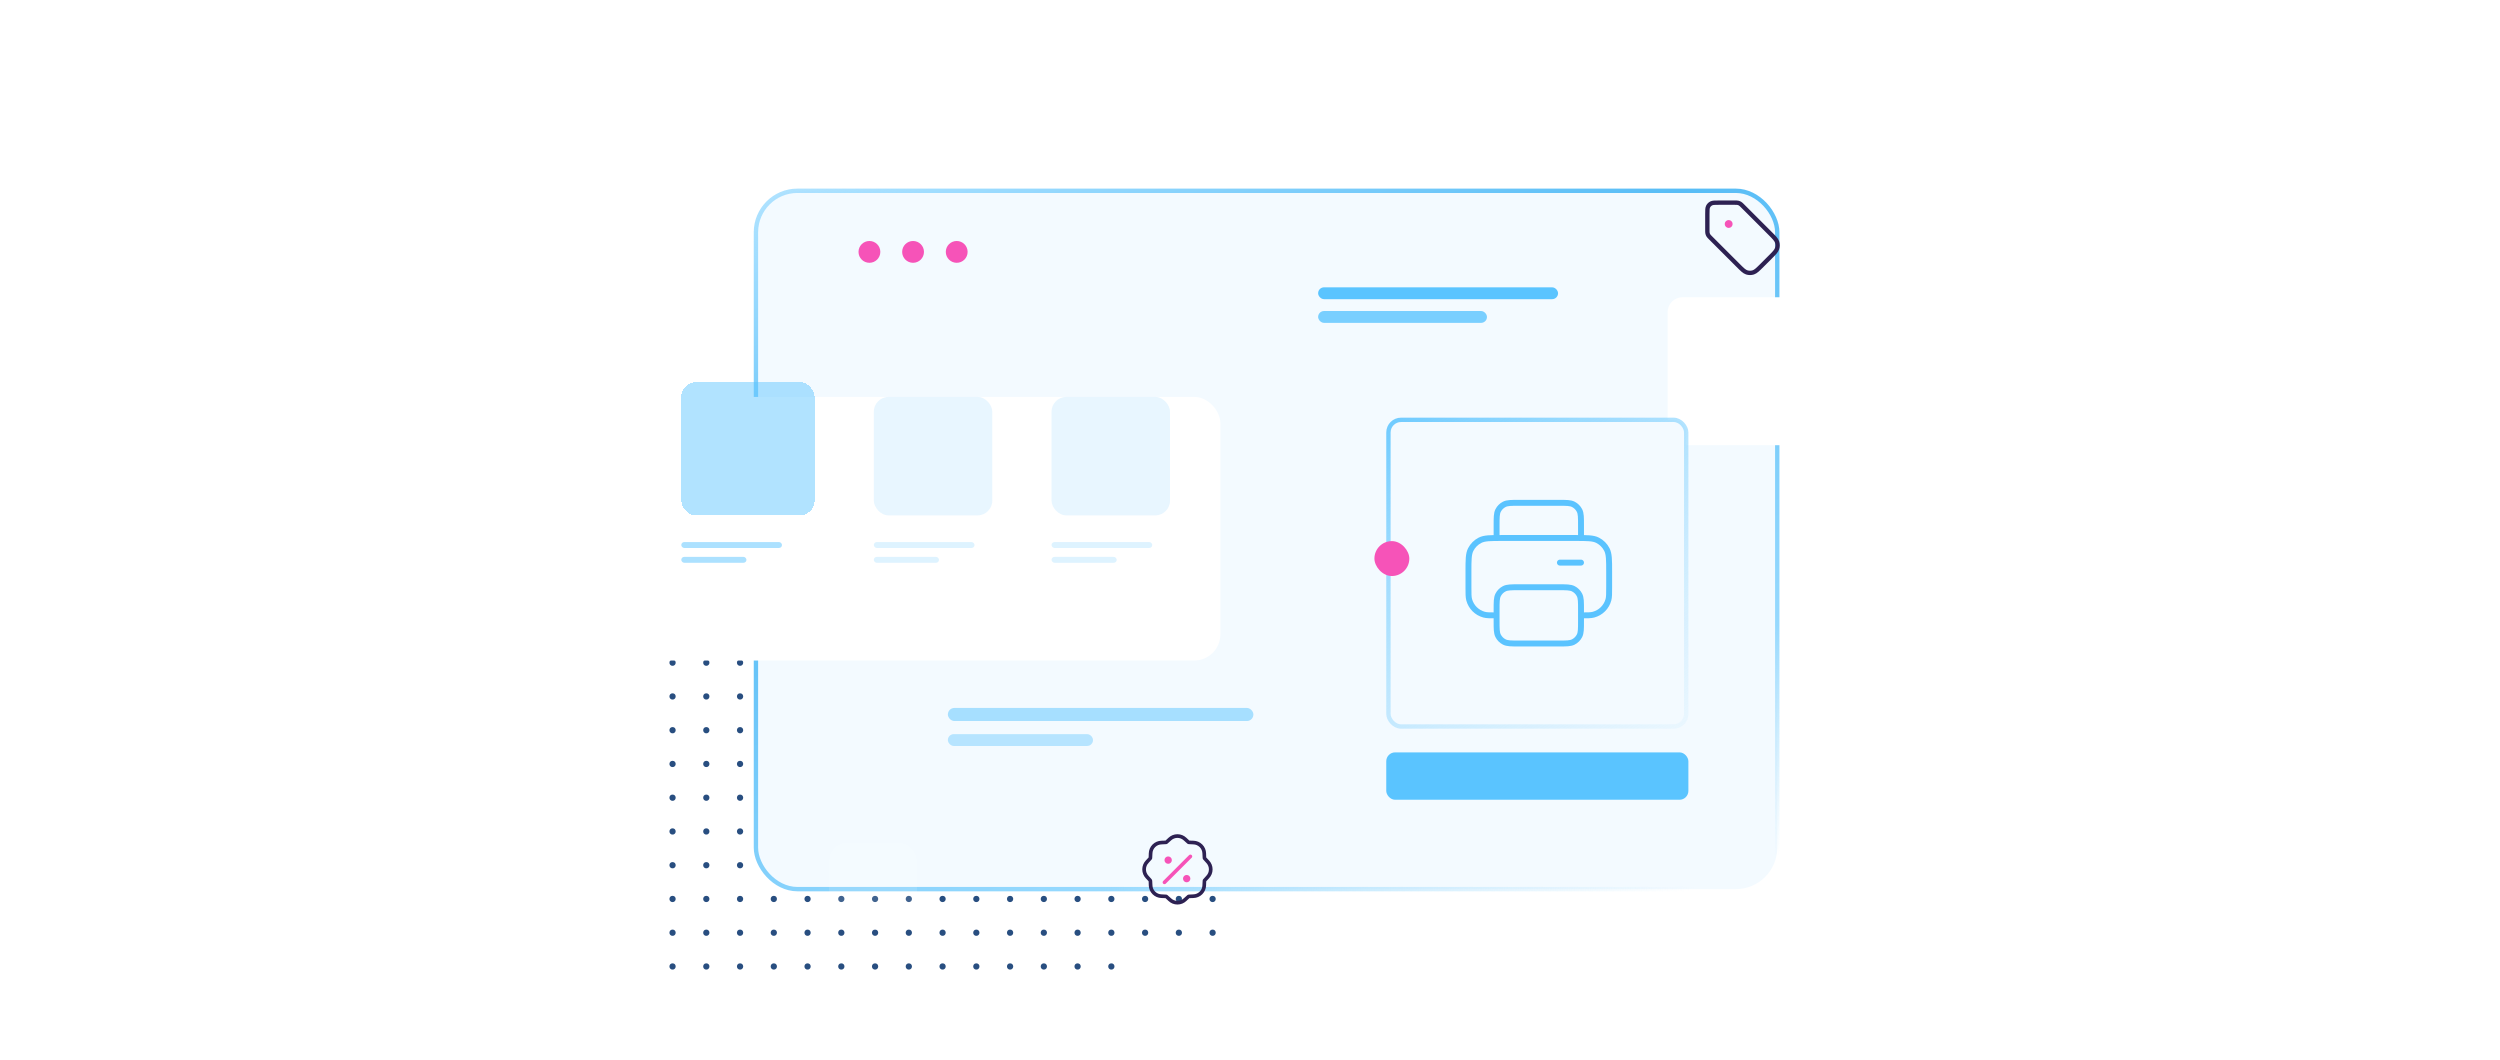 <svg width="844" height="358" viewBox="0 0 844 358" fill="none" xmlns="http://www.w3.org/2000/svg">
<g clip-path="url(#clip0_15047_44271)">
<circle cx="227.055" cy="326.276" r="1.055" transform="rotate(-90 227.055 326.276)" fill="#284E80"/>
<circle cx="227.055" cy="314.881" r="1.055" transform="rotate(-90 227.055 314.881)" fill="#284E80"/>
<circle cx="227.055" cy="303.486" r="1.055" transform="rotate(-90 227.055 303.486)" fill="#284E80"/>
<circle cx="227.055" cy="292.09" r="1.055" transform="rotate(-90 227.055 292.09)" fill="#284E80"/>
<circle cx="227.055" cy="280.695" r="1.055" transform="rotate(-90 227.055 280.695)" fill="#284E80"/>
<circle cx="227.055" cy="269.3" r="1.055" transform="rotate(-90 227.055 269.3)" fill="#284E80"/>
<circle cx="227.055" cy="257.905" r="1.055" transform="rotate(-90 227.055 257.905)" fill="#284E80"/>
<circle cx="227.055" cy="246.51" r="1.055" transform="rotate(-90 227.055 246.51)" fill="#284E80"/>
<circle cx="227.055" cy="235.115" r="1.055" transform="rotate(-90 227.055 235.115)" fill="#284E80"/>
<circle cx="227.055" cy="223.72" r="1.055" transform="rotate(-90 227.055 223.72)" fill="#284E80"/>
<circle cx="238.451" cy="326.276" r="1.055" transform="rotate(-90 238.451 326.276)" fill="#284E80"/>
<circle cx="238.451" cy="314.881" r="1.055" transform="rotate(-90 238.451 314.881)" fill="#284E80"/>
<circle cx="238.451" cy="303.486" r="1.055" transform="rotate(-90 238.451 303.486)" fill="#284E80"/>
<circle cx="238.451" cy="292.09" r="1.055" transform="rotate(-90 238.451 292.09)" fill="#284E80"/>
<circle cx="238.451" cy="280.695" r="1.055" transform="rotate(-90 238.451 280.695)" fill="#284E80"/>
<circle cx="238.451" cy="269.3" r="1.055" transform="rotate(-90 238.451 269.3)" fill="#284E80"/>
<circle cx="238.451" cy="257.905" r="1.055" transform="rotate(-90 238.451 257.905)" fill="#284E80"/>
<circle cx="238.451" cy="246.51" r="1.055" transform="rotate(-90 238.451 246.51)" fill="#284E80"/>
<circle cx="238.451" cy="235.115" r="1.055" transform="rotate(-90 238.451 235.115)" fill="#284E80"/>
<circle cx="238.451" cy="223.72" r="1.055" transform="rotate(-90 238.451 223.72)" fill="#284E80"/>
<circle cx="249.845" cy="326.276" r="1.055" transform="rotate(-90 249.845 326.276)" fill="#284E80"/>
<circle cx="249.845" cy="314.881" r="1.055" transform="rotate(-90 249.845 314.881)" fill="#284E80"/>
<circle cx="249.845" cy="303.486" r="1.055" transform="rotate(-90 249.845 303.486)" fill="#284E80"/>
<circle cx="249.845" cy="292.09" r="1.055" transform="rotate(-90 249.845 292.09)" fill="#284E80"/>
<circle cx="249.845" cy="280.695" r="1.055" transform="rotate(-90 249.845 280.695)" fill="#284E80"/>
<circle cx="249.845" cy="269.3" r="1.055" transform="rotate(-90 249.845 269.3)" fill="#284E80"/>
<circle cx="249.845" cy="257.905" r="1.055" transform="rotate(-90 249.845 257.905)" fill="#284E80"/>
<circle cx="249.845" cy="246.51" r="1.055" transform="rotate(-90 249.845 246.51)" fill="#284E80"/>
<circle cx="249.845" cy="235.115" r="1.055" transform="rotate(-90 249.845 235.115)" fill="#284E80"/>
<circle cx="249.845" cy="223.72" r="1.055" transform="rotate(-90 249.845 223.72)" fill="#284E80"/>
<circle cx="261.241" cy="326.276" r="1.055" transform="rotate(-90 261.241 326.276)" fill="#284E80"/>
<circle cx="261.241" cy="314.881" r="1.055" transform="rotate(-90 261.241 314.881)" fill="#284E80"/>
<circle cx="261.241" cy="303.486" r="1.055" transform="rotate(-90 261.241 303.486)" fill="#284E80"/>
<circle cx="261.241" cy="292.09" r="1.055" transform="rotate(-90 261.241 292.09)" fill="#284E80"/>
<circle cx="261.241" cy="280.695" r="1.055" transform="rotate(-90 261.241 280.695)" fill="#284E80"/>
<circle cx="261.241" cy="269.3" r="1.055" transform="rotate(-90 261.241 269.3)" fill="#284E80"/>
<circle cx="261.241" cy="257.905" r="1.055" transform="rotate(-90 261.241 257.905)" fill="#284E80"/>
<circle cx="261.241" cy="246.51" r="1.055" transform="rotate(-90 261.241 246.51)" fill="#284E80"/>
<circle cx="261.241" cy="235.115" r="1.055" transform="rotate(-90 261.241 235.115)" fill="#284E80"/>
<circle cx="261.241" cy="223.72" r="1.055" transform="rotate(-90 261.241 223.72)" fill="#284E80"/>
<circle cx="272.635" cy="326.276" r="1.055" transform="rotate(-90 272.635 326.276)" fill="#284E80"/>
<circle cx="272.635" cy="314.881" r="1.055" transform="rotate(-90 272.635 314.881)" fill="#284E80"/>
<circle cx="272.635" cy="303.486" r="1.055" transform="rotate(-90 272.635 303.486)" fill="#284E80"/>
<circle cx="272.635" cy="292.09" r="1.055" transform="rotate(-90 272.635 292.09)" fill="#284E80"/>
<circle cx="272.635" cy="280.695" r="1.055" transform="rotate(-90 272.635 280.695)" fill="#284E80"/>
<circle cx="272.635" cy="269.3" r="1.055" transform="rotate(-90 272.635 269.3)" fill="#284E80"/>
<circle cx="272.635" cy="257.905" r="1.055" transform="rotate(-90 272.635 257.905)" fill="#284E80"/>
<circle cx="272.635" cy="246.51" r="1.055" transform="rotate(-90 272.635 246.51)" fill="#284E80"/>
<circle cx="272.635" cy="235.115" r="1.055" transform="rotate(-90 272.635 235.115)" fill="#284E80"/>
<circle cx="272.635" cy="223.72" r="1.055" transform="rotate(-90 272.635 223.72)" fill="#284E80"/>
<circle cx="284.031" cy="326.276" r="1.055" transform="rotate(-90 284.031 326.276)" fill="#284E80"/>
<circle cx="284.031" cy="314.881" r="1.055" transform="rotate(-90 284.031 314.881)" fill="#284E80"/>
<circle cx="284.031" cy="303.486" r="1.055" transform="rotate(-90 284.031 303.486)" fill="#284E80"/>
<circle cx="284.031" cy="292.09" r="1.055" transform="rotate(-90 284.031 292.09)" fill="#284E80"/>
<circle cx="284.031" cy="280.695" r="1.055" transform="rotate(-90 284.031 280.695)" fill="#284E80"/>
<circle cx="284.031" cy="269.3" r="1.055" transform="rotate(-90 284.031 269.3)" fill="#284E80"/>
<circle cx="284.031" cy="257.905" r="1.055" transform="rotate(-90 284.031 257.905)" fill="#284E80"/>
<circle cx="284.031" cy="246.51" r="1.055" transform="rotate(-90 284.031 246.51)" fill="#284E80"/>
<circle cx="284.031" cy="235.115" r="1.055" transform="rotate(-90 284.031 235.115)" fill="#284E80"/>
<circle cx="284.031" cy="223.72" r="1.055" transform="rotate(-90 284.031 223.72)" fill="#284E80"/>
<circle cx="295.426" cy="326.276" r="1.055" transform="rotate(-90 295.426 326.276)" fill="#284E80"/>
<circle cx="295.426" cy="314.881" r="1.055" transform="rotate(-90 295.426 314.881)" fill="#284E80"/>
<circle cx="295.426" cy="303.486" r="1.055" transform="rotate(-90 295.426 303.486)" fill="#284E80"/>
<circle cx="295.426" cy="292.09" r="1.055" transform="rotate(-90 295.426 292.09)" fill="#284E80"/>
<circle cx="295.426" cy="280.695" r="1.055" transform="rotate(-90 295.426 280.695)" fill="#284E80"/>
<circle cx="295.426" cy="269.3" r="1.055" transform="rotate(-90 295.426 269.3)" fill="#284E80"/>
<circle cx="295.426" cy="257.905" r="1.055" transform="rotate(-90 295.426 257.905)" fill="#284E80"/>
<circle cx="295.426" cy="246.51" r="1.055" transform="rotate(-90 295.426 246.51)" fill="#284E80"/>
<circle cx="295.426" cy="235.115" r="1.055" transform="rotate(-90 295.426 235.115)" fill="#284E80"/>
<circle cx="295.426" cy="223.72" r="1.055" transform="rotate(-90 295.426 223.72)" fill="#284E80"/>
<circle cx="306.821" cy="326.276" r="1.055" transform="rotate(-90 306.821 326.276)" fill="#284E80"/>
<circle cx="306.821" cy="314.881" r="1.055" transform="rotate(-90 306.821 314.881)" fill="#284E80"/>
<circle cx="306.821" cy="303.486" r="1.055" transform="rotate(-90 306.821 303.486)" fill="#284E80"/>
<circle cx="306.821" cy="292.09" r="1.055" transform="rotate(-90 306.821 292.09)" fill="#284E80"/>
<circle cx="306.821" cy="280.695" r="1.055" transform="rotate(-90 306.821 280.695)" fill="#284E80"/>
<circle cx="306.821" cy="269.3" r="1.055" transform="rotate(-90 306.821 269.3)" fill="#284E80"/>
<circle cx="306.821" cy="257.905" r="1.055" transform="rotate(-90 306.821 257.905)" fill="#284E80"/>
<circle cx="306.821" cy="246.51" r="1.055" transform="rotate(-90 306.821 246.51)" fill="#284E80"/>
<circle cx="306.821" cy="235.115" r="1.055" transform="rotate(-90 306.821 235.115)" fill="#284E80"/>
<circle cx="306.821" cy="223.72" r="1.055" transform="rotate(-90 306.821 223.72)" fill="#284E80"/>
<circle cx="318.216" cy="326.276" r="1.055" transform="rotate(-90 318.216 326.276)" fill="#284E80"/>
<circle cx="318.216" cy="314.881" r="1.055" transform="rotate(-90 318.216 314.881)" fill="#284E80"/>
<circle cx="318.216" cy="303.486" r="1.055" transform="rotate(-90 318.216 303.486)" fill="#284E80"/>
<circle cx="318.216" cy="292.09" r="1.055" transform="rotate(-90 318.216 292.09)" fill="#284E80"/>
<circle cx="318.216" cy="280.695" r="1.055" transform="rotate(-90 318.216 280.695)" fill="#284E80"/>
<circle cx="318.216" cy="269.3" r="1.055" transform="rotate(-90 318.216 269.3)" fill="#284E80"/>
<circle cx="318.216" cy="257.905" r="1.055" transform="rotate(-90 318.216 257.905)" fill="#284E80"/>
<circle cx="318.216" cy="246.51" r="1.055" transform="rotate(-90 318.216 246.51)" fill="#284E80"/>
<circle cx="318.216" cy="235.115" r="1.055" transform="rotate(-90 318.216 235.115)" fill="#284E80"/>
<circle cx="318.216" cy="223.72" r="1.055" transform="rotate(-90 318.216 223.72)" fill="#284E80"/>
<circle cx="329.611" cy="326.276" r="1.055" transform="rotate(-90 329.611 326.276)" fill="#284E80"/>
<circle cx="329.611" cy="314.881" r="1.055" transform="rotate(-90 329.611 314.881)" fill="#284E80"/>
<circle cx="329.611" cy="303.486" r="1.055" transform="rotate(-90 329.611 303.486)" fill="#284E80"/>
<circle cx="329.611" cy="292.09" r="1.055" transform="rotate(-90 329.611 292.09)" fill="#284E80"/>
<circle cx="329.611" cy="280.695" r="1.055" transform="rotate(-90 329.611 280.695)" fill="#284E80"/>
<circle cx="329.611" cy="269.3" r="1.055" transform="rotate(-90 329.611 269.3)" fill="#284E80"/>
<circle cx="329.611" cy="257.905" r="1.055" transform="rotate(-90 329.611 257.905)" fill="#284E80"/>
<circle cx="329.611" cy="246.51" r="1.055" transform="rotate(-90 329.611 246.51)" fill="#284E80"/>
<circle cx="329.611" cy="235.115" r="1.055" transform="rotate(-90 329.611 235.115)" fill="#284E80"/>
<circle cx="329.611" cy="223.72" r="1.055" transform="rotate(-90 329.611 223.72)" fill="#284E80"/>
<circle cx="341.006" cy="326.276" r="1.055" transform="rotate(-90 341.006 326.276)" fill="#284E80"/>
<circle cx="341.006" cy="314.881" r="1.055" transform="rotate(-90 341.006 314.881)" fill="#284E80"/>
<circle cx="341.006" cy="303.486" r="1.055" transform="rotate(-90 341.006 303.486)" fill="#284E80"/>
<circle cx="341.006" cy="292.09" r="1.055" transform="rotate(-90 341.006 292.09)" fill="#284E80"/>
<circle cx="341.006" cy="280.695" r="1.055" transform="rotate(-90 341.006 280.695)" fill="#284E80"/>
<circle cx="341.006" cy="269.3" r="1.055" transform="rotate(-90 341.006 269.3)" fill="#284E80"/>
<circle cx="341.006" cy="257.905" r="1.055" transform="rotate(-90 341.006 257.905)" fill="#284E80"/>
<circle cx="341.006" cy="246.51" r="1.055" transform="rotate(-90 341.006 246.51)" fill="#284E80"/>
<circle cx="341.006" cy="235.115" r="1.055" transform="rotate(-90 341.006 235.115)" fill="#284E80"/>
<circle cx="341.006" cy="223.72" r="1.055" transform="rotate(-90 341.006 223.72)" fill="#284E80"/>
<circle cx="352.402" cy="326.276" r="1.055" transform="rotate(-90 352.402 326.276)" fill="#284E80"/>
<circle cx="352.402" cy="314.881" r="1.055" transform="rotate(-90 352.402 314.881)" fill="#284E80"/>
<circle cx="352.402" cy="303.486" r="1.055" transform="rotate(-90 352.402 303.486)" fill="#284E80"/>
<circle cx="352.402" cy="292.09" r="1.055" transform="rotate(-90 352.402 292.09)" fill="#284E80"/>
<circle cx="352.402" cy="280.695" r="1.055" transform="rotate(-90 352.402 280.695)" fill="#284E80"/>
<circle cx="352.402" cy="269.3" r="1.055" transform="rotate(-90 352.402 269.3)" fill="#284E80"/>
<circle cx="352.402" cy="257.905" r="1.055" transform="rotate(-90 352.402 257.905)" fill="#284E80"/>
<circle cx="352.402" cy="246.51" r="1.055" transform="rotate(-90 352.402 246.51)" fill="#284E80"/>
<circle cx="352.402" cy="235.115" r="1.055" transform="rotate(-90 352.402 235.115)" fill="#284E80"/>
<circle cx="352.402" cy="223.72" r="1.055" transform="rotate(-90 352.402 223.72)" fill="#284E80"/>
<circle cx="363.796" cy="326.276" r="1.055" transform="rotate(-90 363.796 326.276)" fill="#284E80"/>
<circle cx="363.796" cy="314.881" r="1.055" transform="rotate(-90 363.796 314.881)" fill="#284E80"/>
<circle cx="363.796" cy="303.486" r="1.055" transform="rotate(-90 363.796 303.486)" fill="#284E80"/>
<circle cx="363.796" cy="292.09" r="1.055" transform="rotate(-90 363.796 292.09)" fill="#284E80"/>
<circle cx="363.796" cy="280.695" r="1.055" transform="rotate(-90 363.796 280.695)" fill="#284E80"/>
<circle cx="363.796" cy="269.3" r="1.055" transform="rotate(-90 363.796 269.3)" fill="#284E80"/>
<circle cx="363.796" cy="257.905" r="1.055" transform="rotate(-90 363.796 257.905)" fill="#284E80"/>
<circle cx="363.796" cy="246.51" r="1.055" transform="rotate(-90 363.796 246.51)" fill="#284E80"/>
<circle cx="363.796" cy="235.115" r="1.055" transform="rotate(-90 363.796 235.115)" fill="#284E80"/>
<circle cx="363.796" cy="223.72" r="1.055" transform="rotate(-90 363.796 223.72)" fill="#284E80"/>
<circle cx="375.192" cy="326.276" r="1.055" transform="rotate(-90 375.192 326.276)" fill="#284E80"/>
<circle cx="375.192" cy="314.881" r="1.055" transform="rotate(-90 375.192 314.881)" fill="#284E80"/>
<circle cx="375.192" cy="303.486" r="1.055" transform="rotate(-90 375.192 303.486)" fill="#284E80"/>
<circle cx="375.192" cy="292.09" r="1.055" transform="rotate(-90 375.192 292.09)" fill="#284E80"/>
<circle cx="375.192" cy="280.695" r="1.055" transform="rotate(-90 375.192 280.695)" fill="#284E80"/>
<circle cx="375.192" cy="269.3" r="1.055" transform="rotate(-90 375.192 269.3)" fill="#284E80"/>
<circle cx="375.192" cy="257.905" r="1.055" transform="rotate(-90 375.192 257.905)" fill="#284E80"/>
<circle cx="375.192" cy="246.51" r="1.055" transform="rotate(-90 375.192 246.51)" fill="#284E80"/>
<circle cx="375.192" cy="235.115" r="1.055" transform="rotate(-90 375.192 235.115)" fill="#284E80"/>
<circle cx="375.192" cy="223.72" r="1.055" transform="rotate(-90 375.192 223.72)" fill="#284E80"/>
<circle cx="386.586" cy="326.276" r="1.055" transform="rotate(-90 386.586 326.276)" fill="#284E80"/>
<circle cx="386.586" cy="314.881" r="1.055" transform="rotate(-90 386.586 314.881)" fill="#284E80"/>
<circle cx="386.586" cy="303.486" r="1.055" transform="rotate(-90 386.586 303.486)" fill="#284E80"/>
<circle cx="386.586" cy="292.09" r="1.055" transform="rotate(-90 386.586 292.09)" fill="#284E80"/>
<circle cx="386.586" cy="280.695" r="1.055" transform="rotate(-90 386.586 280.695)" fill="#284E80"/>
<circle cx="386.586" cy="269.3" r="1.055" transform="rotate(-90 386.586 269.3)" fill="#284E80"/>
<circle cx="386.586" cy="257.905" r="1.055" transform="rotate(-90 386.586 257.905)" fill="#284E80"/>
<circle cx="386.586" cy="246.51" r="1.055" transform="rotate(-90 386.586 246.51)" fill="#284E80"/>
<circle cx="386.586" cy="235.115" r="1.055" transform="rotate(-90 386.586 235.115)" fill="#284E80"/>
<circle cx="386.586" cy="223.72" r="1.055" transform="rotate(-90 386.586 223.72)" fill="#284E80"/>
<circle cx="397.982" cy="326.276" r="1.055" transform="rotate(-90 397.982 326.276)" fill="#284E80"/>
<circle cx="397.982" cy="314.881" r="1.055" transform="rotate(-90 397.982 314.881)" fill="#284E80"/>
<circle cx="397.982" cy="303.486" r="1.055" transform="rotate(-90 397.982 303.486)" fill="#284E80"/>
<circle cx="397.982" cy="292.09" r="1.055" transform="rotate(-90 397.982 292.09)" fill="#284E80"/>
<circle cx="397.982" cy="280.695" r="1.055" transform="rotate(-90 397.982 280.695)" fill="#284E80"/>
<circle cx="397.982" cy="269.3" r="1.055" transform="rotate(-90 397.982 269.3)" fill="#284E80"/>
<circle cx="397.982" cy="257.905" r="1.055" transform="rotate(-90 397.982 257.905)" fill="#284E80"/>
<circle cx="397.982" cy="246.51" r="1.055" transform="rotate(-90 397.982 246.51)" fill="#284E80"/>
<circle cx="397.982" cy="235.115" r="1.055" transform="rotate(-90 397.982 235.115)" fill="#284E80"/>
<circle cx="397.982" cy="223.72" r="1.055" transform="rotate(-90 397.982 223.72)" fill="#284E80"/>
<circle cx="409.377" cy="326.276" r="1.055" transform="rotate(-90 409.377 326.276)" fill="#284E80"/>
<circle cx="409.377" cy="314.881" r="1.055" transform="rotate(-90 409.377 314.881)" fill="#284E80"/>
<circle cx="409.377" cy="303.486" r="1.055" transform="rotate(-90 409.377 303.486)" fill="#284E80"/>
<circle cx="409.377" cy="292.09" r="1.055" transform="rotate(-90 409.377 292.09)" fill="#284E80"/>
<circle cx="409.377" cy="280.695" r="1.055" transform="rotate(-90 409.377 280.695)" fill="#284E80"/>
<circle cx="409.377" cy="269.3" r="1.055" transform="rotate(-90 409.377 269.3)" fill="#284E80"/>
<circle cx="409.377" cy="257.905" r="1.055" transform="rotate(-90 409.377 257.905)" fill="#284E80"/>
<circle cx="409.377" cy="246.51" r="1.055" transform="rotate(-90 409.377 246.51)" fill="#284E80"/>
<circle cx="409.377" cy="235.115" r="1.055" transform="rotate(-90 409.377 235.115)" fill="#284E80"/>
<circle cx="409.377" cy="223.72" r="1.055" transform="rotate(-90 409.377 223.72)" fill="#284E80"/>
</g>
<rect x="255.205" y="64.411" width="344.795" height="235.758" rx="13.998" fill="#F3FAFF" stroke="url(#paint0_linear_15047_44271)" stroke-width="1.473" stroke-linecap="round" stroke-linejoin="round"/>
<rect x="468" y="254" width="102" height="16" rx="3" fill="#5AC4FF"/>
<path fill-rule="evenodd" clip-rule="evenodd" d="M293.516 88.723C295.55 88.723 297.199 87.074 297.199 85.039C297.199 83.005 295.55 81.356 293.516 81.356C291.481 81.356 289.832 83.005 289.832 85.039C289.832 87.074 291.481 88.723 293.516 88.723ZM308.25 88.723C310.285 88.723 311.934 87.074 311.934 85.039C311.934 83.005 310.285 81.356 308.25 81.356C306.216 81.356 304.566 83.005 304.566 85.039C304.566 87.074 306.216 88.723 308.25 88.723ZM326.669 85.039C326.669 87.074 325.02 88.723 322.985 88.723C320.951 88.723 319.302 87.074 319.302 85.039C319.302 83.005 320.951 81.356 322.985 81.356C325.02 81.356 326.669 83.005 326.669 85.039Z" fill="#F653B8"/>
<g filter="url(#filter0_ddddddd_15047_44271)">
<rect x="563" y="55" width="49.939" height="49.939" rx="4.994" fill="white"/>
</g>
<path d="M577.525 80.344C577.11 79.928 576.903 79.721 576.754 79.479C576.623 79.264 576.526 79.03 576.467 78.785C576.4 78.508 576.4 78.215 576.4 77.628L576.4 72.257C576.4 70.912 576.4 70.24 576.662 69.726C576.892 69.275 577.259 68.907 577.711 68.677C578.225 68.415 578.897 68.415 580.241 68.415L585.612 68.415C586.2 68.415 586.493 68.415 586.77 68.482C587.014 68.541 587.249 68.638 587.463 68.769C587.706 68.918 587.913 69.125 588.329 69.541L597.533 78.746C598.96 80.172 599.673 80.885 599.94 81.707C600.175 82.43 600.175 83.209 599.94 83.932C599.673 84.755 598.96 85.468 597.533 86.894L594.879 89.549C593.453 90.975 592.74 91.688 591.917 91.955C591.194 92.19 590.415 92.19 589.692 91.955C588.87 91.688 588.156 90.975 586.73 89.549L577.525 80.344Z" stroke="#2D2152" stroke-width="1.47" stroke-linecap="round" stroke-linejoin="round"/>
<path d="M583.6 75.618H583.612M584.2 75.618C584.2 75.95 583.932 76.218 583.6 76.218C583.269 76.218 583 75.95 583 75.618C583 75.287 583.269 75.018 583.6 75.018C583.932 75.018 584.2 75.287 584.2 75.618Z" stroke="#F653B8" stroke-width="1.47" stroke-linecap="round" stroke-linejoin="round"/>
<g filter="url(#filter1_ddddd_15047_44271)">
<rect x="213" y="115" width="199" height="89" rx="8.841" fill="white"/>
</g>
<g filter="url(#filter2_d_15047_44271)">
<rect x="230" y="129" width="45" height="45" rx="5" fill="#5AC4FF" fill-opacity="0.47" shape-rendering="crispEdges"/>
</g>
<rect opacity="0.5" x="230" y="183" width="34" height="2" rx="1" fill="#5AC4FF"/>
<rect opacity="0.5" x="230" y="188" width="22" height="2" rx="1" fill="#5AC4FF"/>
<rect opacity="0.4" x="295" y="134" width="40" height="40" rx="5" fill="#C5E9FF"/>
<rect x="295" y="183" width="34" height="2" rx="1" fill="#DEF3FF"/>
<rect x="295" y="188" width="22" height="2" rx="1" fill="#DEF3FF"/>
<rect opacity="0.4" x="355" y="134" width="40" height="40" rx="5" fill="#C5E9FF"/>
<rect opacity="0.4" x="355" y="183" width="34" height="2" rx="1" fill="#5AC4FF" fill-opacity="0.5"/>
<rect opacity="0.4" x="355" y="188" width="22" height="2" rx="1" fill="#5AC4FF" fill-opacity="0.5"/>
<rect x="468.737" y="141.737" width="100.527" height="103.527" rx="4.263" fill="#F3FAFF" stroke="url(#paint1_linear_15047_44271)" stroke-width="1.473" stroke-linecap="round" stroke-linejoin="round"/>
<path d="M533.75 181.625V177.35C533.75 174.69 533.75 173.36 533.232 172.344C532.777 171.45 532.05 170.723 531.156 170.268C530.14 169.75 528.81 169.75 526.15 169.75H512.85C510.19 169.75 508.86 169.75 507.844 170.268C506.95 170.723 506.223 171.45 505.768 172.344C505.25 173.36 505.25 174.69 505.25 177.35V181.625M505.25 207.75C503.041 207.75 501.937 207.75 501.031 207.507C498.572 206.848 496.652 204.928 495.993 202.469C495.75 201.563 495.75 200.459 495.75 198.25V193.025C495.75 189.035 495.75 187.039 496.527 185.515C497.21 184.175 498.3 183.085 499.64 182.402C501.164 181.625 503.16 181.625 507.15 181.625H531.85C535.84 181.625 537.836 181.625 539.36 182.402C540.7 183.085 541.79 184.175 542.473 185.515C543.25 187.039 543.25 189.035 543.25 193.025V198.25C543.25 200.459 543.25 201.563 543.007 202.469C542.348 204.928 540.428 206.848 537.969 207.507C537.063 207.75 535.959 207.75 533.75 207.75M526.625 189.938H533.75M512.85 217.25H526.15C528.81 217.25 530.14 217.25 531.156 216.732C532.05 216.277 532.777 215.55 533.232 214.656C533.75 213.64 533.75 212.31 533.75 209.65V205.85C533.75 203.19 533.75 201.86 533.232 200.844C532.777 199.95 532.05 199.223 531.156 198.768C530.14 198.25 528.81 198.25 526.15 198.25H512.85C510.19 198.25 508.86 198.25 507.844 198.768C506.95 199.223 506.223 199.95 505.768 200.844C505.25 201.86 505.25 203.19 505.25 205.85V209.65C505.25 212.31 505.25 213.64 505.768 214.656C506.223 215.55 506.95 216.277 507.844 216.732C508.86 217.25 510.19 217.25 512.85 217.25Z" stroke="#5AC3FF" stroke-width="2" stroke-linecap="round" stroke-linejoin="round"/>
<g filter="url(#filter3_dddddd_15047_44271)">
<rect x="464" y="137" width="11.788" height="11.788" rx="5.894" fill="#F653B8"/>
</g>
<g filter="url(#filter4_dddddd_15047_44271)">
<rect x="280" y="231" width="29.47" height="29.47" rx="6" fill="white" fill-opacity="0.12" shape-rendering="crispEdges"/>
</g>
<rect opacity="0.5" x="320" y="239" width="103.144" height="4.42" rx="2.21" fill="#5AC4FF"/>
<rect opacity="0.4" x="320" y="247.841" width="49" height="4" rx="2" fill="#5AC4FF"/>
<rect x="445" y="97" width="81" height="4" rx="2" fill="#5AC4FF"/>
<rect opacity="0.8" x="445" y="105" width="57" height="4" rx="2" fill="#5AC4FF"/>
<g filter="url(#filter5_dddddd_15047_44271)">
<rect x="380" y="276" width="35" height="35" rx="5" fill="white"/>
</g>
<path d="M405.455 285.545C404.75 284.84 403.834 284.475 402.911 284.448C401.997 284.422 401.54 284.409 401.434 284.382C401.206 284.325 401.367 284.392 401.166 284.271C401.071 284.215 400.739 283.901 400.074 283.273C399.403 282.639 398.497 282.25 397.5 282.25C396.503 282.25 395.597 282.639 394.926 283.273L394.926 283.273C394.261 283.901 393.929 284.215 393.834 284.271C393.633 284.392 393.794 284.325 393.566 284.382C393.46 284.409 393.003 284.422 392.089 284.448C391.165 284.475 390.25 284.84 389.545 285.545C388.84 286.25 388.474 287.166 388.448 288.089C388.422 289.003 388.409 289.46 388.382 289.566C388.325 289.794 388.392 289.633 388.271 289.834C388.215 289.929 387.901 290.261 387.273 290.926C386.639 291.597 386.25 292.503 386.25 293.5C386.25 294.497 386.639 295.403 387.273 296.074C387.901 296.739 388.215 297.071 388.271 297.166C388.392 297.367 388.325 297.206 388.382 297.434C388.409 297.54 388.422 297.997 388.448 298.911L388.448 298.911C388.474 299.834 388.84 300.75 389.545 301.455C390.25 302.16 391.165 302.525 392.089 302.552C393.003 302.578 393.46 302.591 393.566 302.618C393.794 302.675 393.633 302.608 393.834 302.729C393.929 302.785 394.261 303.099 394.926 303.727C395.597 304.361 396.503 304.75 397.5 304.75C398.497 304.75 399.403 304.361 400.074 303.727L400.075 303.726C400.739 303.099 401.071 302.785 401.166 302.729C401.367 302.608 401.206 302.675 401.434 302.618C401.54 302.591 401.997 302.578 402.911 302.552C403.834 302.525 404.75 302.16 405.455 301.455C406.16 300.75 406.525 299.835 406.552 298.911C406.578 297.997 406.591 297.54 406.618 297.434C406.675 297.206 406.608 297.367 406.729 297.166C406.785 297.071 407.099 296.739 407.726 296.075L407.727 296.074C408.361 295.403 408.75 294.497 408.75 293.5C408.75 292.503 408.361 291.597 407.727 290.926L407.727 290.925C407.099 290.261 406.785 289.929 406.729 289.834C406.608 289.633 406.675 289.794 406.618 289.566C406.591 289.46 406.578 289.003 406.552 288.089C406.525 287.165 406.16 286.25 405.455 285.545Z" stroke="#2D2152" stroke-width="1.24" stroke-linecap="round" stroke-linejoin="round"/>
<path d="M401.875 289.125L393.125 297.875M394.375 290.375H394.388M400.625 296.625H400.638M395 290.375C395 290.72 394.72 291 394.375 291C394.03 291 393.75 290.72 393.75 290.375C393.75 290.03 394.03 289.75 394.375 289.75C394.72 289.75 395 290.03 395 290.375ZM401.25 296.625C401.25 296.97 400.97 297.25 400.625 297.25C400.28 297.25 400 296.97 400 296.625C400 296.28 400.28 296 400.625 296C400.97 296 401.25 296.28 401.25 296.625Z" stroke="#F653B8" stroke-width="1.24" stroke-linecap="round" stroke-linejoin="round"/>
<defs>
<filter id="filter0_ddddddd_15047_44271" x="539.591" y="46.222" width="96.758" height="105.536" filterUnits="userSpaceOnUse" color-interpolation-filters="sRGB">
<feFlood flood-opacity="0" result="BackgroundImageFix"/>
<feColorMatrix in="SourceAlpha" type="matrix" values="0 0 0 0 0 0 0 0 0 0 0 0 0 0 0 0 0 0 127 0" result="hardAlpha"/>
<feMorphology radius="8.778" operator="dilate" in="SourceAlpha" result="effect1_dropShadow_15047_44271"/>
<feOffset/>
<feComposite in2="hardAlpha" operator="out"/>
<feColorMatrix type="matrix" values="0 0 0 0 0.353 0 0 0 0 0.769 0 0 0 0 1 0 0 0 0.17 0"/>
<feBlend mode="normal" in2="BackgroundImageFix" result="effect1_dropShadow_15047_44271"/>
<feColorMatrix in="SourceAlpha" type="matrix" values="0 0 0 0 0 0 0 0 0 0 0 0 0 0 0 0 0 0 127 0" result="hardAlpha"/>
<feMorphology radius="1.463" operator="dilate" in="SourceAlpha" result="effect2_dropShadow_15047_44271"/>
<feOffset/>
<feComposite in2="hardAlpha" operator="out"/>
<feColorMatrix type="matrix" values="0 0 0 0 0 0 0 0 0 0 0 0 0 0 0 0 0 0 0.05 0"/>
<feBlend mode="normal" in2="effect1_dropShadow_15047_44271" result="effect2_dropShadow_15047_44271"/>
<feColorMatrix in="SourceAlpha" type="matrix" values="0 0 0 0 0 0 0 0 0 0 0 0 0 0 0 0 0 0 127 0" result="hardAlpha"/>
<feOffset dy="1.463"/>
<feGaussianBlur stdDeviation="1.463"/>
<feComposite in2="hardAlpha" operator="out"/>
<feColorMatrix type="matrix" values="0 0 0 0 0 0 0 0 0 0 0 0 0 0 0 0 0 0 0.05 0"/>
<feBlend mode="normal" in2="effect2_dropShadow_15047_44271" result="effect3_dropShadow_15047_44271"/>
<feColorMatrix in="SourceAlpha" type="matrix" values="0 0 0 0 0 0 0 0 0 0 0 0 0 0 0 0 0 0 127 0" result="hardAlpha"/>
<feOffset dy="2.926"/>
<feGaussianBlur stdDeviation="1.463"/>
<feComposite in2="hardAlpha" operator="out"/>
<feColorMatrix type="matrix" values="0 0 0 0 0 0 0 0 0 0 0 0 0 0 0 0 0 0 0.05 0"/>
<feBlend mode="normal" in2="effect3_dropShadow_15047_44271" result="effect4_dropShadow_15047_44271"/>
<feColorMatrix in="SourceAlpha" type="matrix" values="0 0 0 0 0 0 0 0 0 0 0 0 0 0 0 0 0 0 127 0" result="hardAlpha"/>
<feOffset dy="5.852"/>
<feGaussianBlur stdDeviation="2.926"/>
<feComposite in2="hardAlpha" operator="out"/>
<feColorMatrix type="matrix" values="0 0 0 0 0 0 0 0 0 0 0 0 0 0 0 0 0 0 0.05 0"/>
<feBlend mode="normal" in2="effect4_dropShadow_15047_44271" result="effect5_dropShadow_15047_44271"/>
<feColorMatrix in="SourceAlpha" type="matrix" values="0 0 0 0 0 0 0 0 0 0 0 0 0 0 0 0 0 0 127 0" result="hardAlpha"/>
<feOffset dy="11.704"/>
<feGaussianBlur stdDeviation="5.852"/>
<feComposite in2="hardAlpha" operator="out"/>
<feColorMatrix type="matrix" values="0 0 0 0 0 0 0 0 0 0 0 0 0 0 0 0 0 0 0.05 0"/>
<feBlend mode="normal" in2="effect5_dropShadow_15047_44271" result="effect6_dropShadow_15047_44271"/>
<feColorMatrix in="SourceAlpha" type="matrix" values="0 0 0 0 0 0 0 0 0 0 0 0 0 0 0 0 0 0 127 0" result="hardAlpha"/>
<feOffset dy="23.409"/>
<feGaussianBlur stdDeviation="11.704"/>
<feComposite in2="hardAlpha" operator="out"/>
<feColorMatrix type="matrix" values="0 0 0 0 0 0 0 0 0 0 0 0 0 0 0 0 0 0 0.05 0"/>
<feBlend mode="normal" in2="effect6_dropShadow_15047_44271" result="effect7_dropShadow_15047_44271"/>
<feBlend mode="normal" in="SourceGraphic" in2="effect7_dropShadow_15047_44271" result="shape"/>
</filter>
<filter id="filter1_ddddd_15047_44271" x="199.186" y="107" width="226.628" height="124.628" filterUnits="userSpaceOnUse" color-interpolation-filters="sRGB">
<feFlood flood-opacity="0" result="BackgroundImageFix"/>
<feColorMatrix in="SourceAlpha" type="matrix" values="0 0 0 0 0 0 0 0 0 0 0 0 0 0 0 0 0 0 127 0" result="hardAlpha"/>
<feMorphology radius="8" operator="dilate" in="SourceAlpha" result="effect1_dropShadow_15047_44271"/>
<feOffset/>
<feComposite in2="hardAlpha" operator="out"/>
<feColorMatrix type="matrix" values="0 0 0 0 0.353 0 0 0 0 0.769 0 0 0 0 1 0 0 0 0.17 0"/>
<feBlend mode="normal" in2="BackgroundImageFix" result="effect1_dropShadow_15047_44271"/>
<feColorMatrix in="SourceAlpha" type="matrix" values="0 0 0 0 0 0 0 0 0 0 0 0 0 0 0 0 0 0 127 0" result="hardAlpha"/>
<feMorphology radius="2" operator="dilate" in="SourceAlpha" result="effect2_dropShadow_15047_44271"/>
<feOffset/>
<feComposite in2="hardAlpha" operator="out"/>
<feColorMatrix type="matrix" values="0 0 0 0 0 0 0 0 0 0.64 0 0 0 0 1 0 0 0 0.05 0"/>
<feBlend mode="normal" in2="effect1_dropShadow_15047_44271" result="effect2_dropShadow_15047_44271"/>
<feColorMatrix in="SourceAlpha" type="matrix" values="0 0 0 0 0 0 0 0 0 0 0 0 0 0 0 0 0 0 127 0" result="hardAlpha"/>
<feOffset dy="1.727"/>
<feGaussianBlur stdDeviation="1.727"/>
<feComposite in2="hardAlpha" operator="out"/>
<feColorMatrix type="matrix" values="0 0 0 0 0 0 0 0 0 0 0 0 0 0 0 0 0 0 0.05 0"/>
<feBlend mode="normal" in2="effect2_dropShadow_15047_44271" result="effect3_dropShadow_15047_44271"/>
<feColorMatrix in="SourceAlpha" type="matrix" values="0 0 0 0 0 0 0 0 0 0 0 0 0 0 0 0 0 0 127 0" result="hardAlpha"/>
<feOffset dy="3.453"/>
<feGaussianBlur stdDeviation="1.727"/>
<feComposite in2="hardAlpha" operator="out"/>
<feColorMatrix type="matrix" values="0 0 0 0 0 0 0 0 0 0 0 0 0 0 0 0 0 0 0.05 0"/>
<feBlend mode="normal" in2="effect3_dropShadow_15047_44271" result="effect4_dropShadow_15047_44271"/>
<feColorMatrix in="SourceAlpha" type="matrix" values="0 0 0 0 0 0 0 0 0 0 0 0 0 0 0 0 0 0 127 0" result="hardAlpha"/>
<feOffset dy="13.814"/>
<feGaussianBlur stdDeviation="6.907"/>
<feComposite in2="hardAlpha" operator="out"/>
<feColorMatrix type="matrix" values="0 0 0 0 0 0 0 0 0 0 0 0 0 0 0 0 0 0 0.05 0"/>
<feBlend mode="normal" in2="effect4_dropShadow_15047_44271" result="effect5_dropShadow_15047_44271"/>
<feBlend mode="normal" in="SourceGraphic" in2="effect5_dropShadow_15047_44271" result="shape"/>
</filter>
<filter id="filter2_d_15047_44271" x="227" y="126" width="51" height="51" filterUnits="userSpaceOnUse" color-interpolation-filters="sRGB">
<feFlood flood-opacity="0" result="BackgroundImageFix"/>
<feColorMatrix in="SourceAlpha" type="matrix" values="0 0 0 0 0 0 0 0 0 0 0 0 0 0 0 0 0 0 127 0" result="hardAlpha"/>
<feMorphology radius="3" operator="dilate" in="SourceAlpha" result="effect1_dropShadow_15047_44271"/>
<feOffset/>
<feComposite in2="hardAlpha" operator="out"/>
<feColorMatrix type="matrix" values="0 0 0 0 0.353 0 0 0 0 0.769 0 0 0 0 1 0 0 0 0.1 0"/>
<feBlend mode="normal" in2="BackgroundImageFix" result="effect1_dropShadow_15047_44271"/>
<feBlend mode="normal" in="SourceGraphic" in2="effect1_dropShadow_15047_44271" result="shape"/>
</filter>
<filter id="filter3_dddddd_15047_44271" x="440.424" y="134.053" width="58.94" height="61.886" filterUnits="userSpaceOnUse" color-interpolation-filters="sRGB">
<feFlood flood-opacity="0" result="BackgroundImageFix"/>
<feColorMatrix in="SourceAlpha" type="matrix" values="0 0 0 0 0 0 0 0 0 0 0 0 0 0 0 0 0 0 127 0" result="hardAlpha"/>
<feMorphology radius="2.947" operator="dilate" in="SourceAlpha" result="effect1_dropShadow_15047_44271"/>
<feOffset/>
<feComposite in2="hardAlpha" operator="out"/>
<feColorMatrix type="matrix" values="0 0 0 0 0.953 0 0 0 0 0.98 0 0 0 0 1 0 0 0 1 0"/>
<feBlend mode="normal" in2="BackgroundImageFix" result="effect1_dropShadow_15047_44271"/>
<feColorMatrix in="SourceAlpha" type="matrix" values="0 0 0 0 0 0 0 0 0 0 0 0 0 0 0 0 0 0 127 0" result="hardAlpha"/>
<feOffset dy="1.473"/>
<feGaussianBlur stdDeviation="1.473"/>
<feComposite in2="hardAlpha" operator="out"/>
<feColorMatrix type="matrix" values="0 0 0 0 0 0 0 0 0 0 0 0 0 0 0 0 0 0 0.05 0"/>
<feBlend mode="normal" in2="effect1_dropShadow_15047_44271" result="effect2_dropShadow_15047_44271"/>
<feColorMatrix in="SourceAlpha" type="matrix" values="0 0 0 0 0 0 0 0 0 0 0 0 0 0 0 0 0 0 127 0" result="hardAlpha"/>
<feOffset dy="2.947"/>
<feGaussianBlur stdDeviation="1.473"/>
<feComposite in2="hardAlpha" operator="out"/>
<feColorMatrix type="matrix" values="0 0 0 0 0 0 0 0 0 0 0 0 0 0 0 0 0 0 0.05 0"/>
<feBlend mode="normal" in2="effect2_dropShadow_15047_44271" result="effect3_dropShadow_15047_44271"/>
<feColorMatrix in="SourceAlpha" type="matrix" values="0 0 0 0 0 0 0 0 0 0 0 0 0 0 0 0 0 0 127 0" result="hardAlpha"/>
<feOffset dy="5.894"/>
<feGaussianBlur stdDeviation="2.947"/>
<feComposite in2="hardAlpha" operator="out"/>
<feColorMatrix type="matrix" values="0 0 0 0 0 0 0 0 0 0 0 0 0 0 0 0 0 0 0.05 0"/>
<feBlend mode="normal" in2="effect3_dropShadow_15047_44271" result="effect4_dropShadow_15047_44271"/>
<feColorMatrix in="SourceAlpha" type="matrix" values="0 0 0 0 0 0 0 0 0 0 0 0 0 0 0 0 0 0 127 0" result="hardAlpha"/>
<feOffset dy="11.788"/>
<feGaussianBlur stdDeviation="5.894"/>
<feComposite in2="hardAlpha" operator="out"/>
<feColorMatrix type="matrix" values="0 0 0 0 0 0 0 0 0 0 0 0 0 0 0 0 0 0 0.05 0"/>
<feBlend mode="normal" in2="effect4_dropShadow_15047_44271" result="effect5_dropShadow_15047_44271"/>
<feColorMatrix in="SourceAlpha" type="matrix" values="0 0 0 0 0 0 0 0 0 0 0 0 0 0 0 0 0 0 127 0" result="hardAlpha"/>
<feOffset dy="23.576"/>
<feGaussianBlur stdDeviation="11.788"/>
<feComposite in2="hardAlpha" operator="out"/>
<feColorMatrix type="matrix" values="0 0 0 0 0 0 0 0 0 0 0 0 0 0 0 0 0 0 0.05 0"/>
<feBlend mode="normal" in2="effect5_dropShadow_15047_44271" result="effect6_dropShadow_15047_44271"/>
<feBlend mode="normal" in="SourceGraphic" in2="effect6_dropShadow_15047_44271" result="shape"/>
</filter>
<filter id="filter4_dddddd_15047_44271" x="252.372" y="229.273" width="84.725" height="86.452" filterUnits="userSpaceOnUse" color-interpolation-filters="sRGB">
<feFlood flood-opacity="0" result="BackgroundImageFix"/>
<feColorMatrix in="SourceAlpha" type="matrix" values="0 0 0 0 0 0 0 0 0 0 0 0 0 0 0 0 0 0 127 0" result="hardAlpha"/>
<feMorphology radius="1.727" operator="dilate" in="SourceAlpha" result="effect1_dropShadow_15047_44271"/>
<feOffset/>
<feComposite in2="hardAlpha" operator="out"/>
<feColorMatrix type="matrix" values="0 0 0 0 0.697 0 0 0 0 0.891 0 0 0 0 1 0 0 0 1 0"/>
<feBlend mode="normal" in2="BackgroundImageFix" result="effect1_dropShadow_15047_44271"/>
<feColorMatrix in="SourceAlpha" type="matrix" values="0 0 0 0 0 0 0 0 0 0 0 0 0 0 0 0 0 0 127 0" result="hardAlpha"/>
<feOffset dy="1.727"/>
<feGaussianBlur stdDeviation="1.727"/>
<feComposite in2="hardAlpha" operator="out"/>
<feColorMatrix type="matrix" values="0 0 0 0 0 0 0 0 0 0 0 0 0 0 0 0 0 0 0.05 0"/>
<feBlend mode="normal" in2="effect1_dropShadow_15047_44271" result="effect2_dropShadow_15047_44271"/>
<feColorMatrix in="SourceAlpha" type="matrix" values="0 0 0 0 0 0 0 0 0 0 0 0 0 0 0 0 0 0 127 0" result="hardAlpha"/>
<feOffset dy="3.453"/>
<feGaussianBlur stdDeviation="1.727"/>
<feComposite in2="hardAlpha" operator="out"/>
<feColorMatrix type="matrix" values="0 0 0 0 0 0 0 0 0 0 0 0 0 0 0 0 0 0 0.05 0"/>
<feBlend mode="normal" in2="effect2_dropShadow_15047_44271" result="effect3_dropShadow_15047_44271"/>
<feColorMatrix in="SourceAlpha" type="matrix" values="0 0 0 0 0 0 0 0 0 0 0 0 0 0 0 0 0 0 127 0" result="hardAlpha"/>
<feOffset dy="6.907"/>
<feGaussianBlur stdDeviation="3.453"/>
<feComposite in2="hardAlpha" operator="out"/>
<feColorMatrix type="matrix" values="0 0 0 0 0 0 0 0 0 0 0 0 0 0 0 0 0 0 0.05 0"/>
<feBlend mode="normal" in2="effect3_dropShadow_15047_44271" result="effect4_dropShadow_15047_44271"/>
<feColorMatrix in="SourceAlpha" type="matrix" values="0 0 0 0 0 0 0 0 0 0 0 0 0 0 0 0 0 0 127 0" result="hardAlpha"/>
<feOffset dy="13.814"/>
<feGaussianBlur stdDeviation="6.907"/>
<feComposite in2="hardAlpha" operator="out"/>
<feColorMatrix type="matrix" values="0 0 0 0 0 0 0 0 0 0 0 0 0 0 0 0 0 0 0.05 0"/>
<feBlend mode="normal" in2="effect4_dropShadow_15047_44271" result="effect5_dropShadow_15047_44271"/>
<feColorMatrix in="SourceAlpha" type="matrix" values="0 0 0 0 0 0 0 0 0 0 0 0 0 0 0 0 0 0 127 0" result="hardAlpha"/>
<feOffset dy="27.628"/>
<feGaussianBlur stdDeviation="13.814"/>
<feComposite in2="hardAlpha" operator="out"/>
<feColorMatrix type="matrix" values="0 0 0 0 0 0 0 0 0 0 0 0 0 0 0 0 0 0 0.05 0"/>
<feBlend mode="normal" in2="effect5_dropShadow_15047_44271" result="effect6_dropShadow_15047_44271"/>
<feBlend mode="normal" in="SourceGraphic" in2="effect6_dropShadow_15047_44271" result="shape"/>
</filter>
<filter id="filter5_dddddd_15047_44271" x="356.562" y="274.535" width="81.875" height="83.34" filterUnits="userSpaceOnUse" color-interpolation-filters="sRGB">
<feFlood flood-opacity="0" result="BackgroundImageFix"/>
<feColorMatrix in="SourceAlpha" type="matrix" values="0 0 0 0 0 0 0 0 0 0 0 0 0 0 0 0 0 0 127 0" result="hardAlpha"/>
<feMorphology radius="1.465" operator="dilate" in="SourceAlpha" result="effect1_dropShadow_15047_44271"/>
<feOffset/>
<feComposite in2="hardAlpha" operator="out"/>
<feColorMatrix type="matrix" values="0 0 0 0 0.353 0 0 0 0 0.769 0 0 0 0 1 0 0 0 0.38 0"/>
<feBlend mode="normal" in2="BackgroundImageFix" result="effect1_dropShadow_15047_44271"/>
<feColorMatrix in="SourceAlpha" type="matrix" values="0 0 0 0 0 0 0 0 0 0 0 0 0 0 0 0 0 0 127 0" result="hardAlpha"/>
<feOffset dy="1.465"/>
<feGaussianBlur stdDeviation="1.465"/>
<feComposite in2="hardAlpha" operator="out"/>
<feColorMatrix type="matrix" values="0 0 0 0 0 0 0 0 0 0 0 0 0 0 0 0 0 0 0.05 0"/>
<feBlend mode="normal" in2="effect1_dropShadow_15047_44271" result="effect2_dropShadow_15047_44271"/>
<feColorMatrix in="SourceAlpha" type="matrix" values="0 0 0 0 0 0 0 0 0 0 0 0 0 0 0 0 0 0 127 0" result="hardAlpha"/>
<feOffset dy="2.93"/>
<feGaussianBlur stdDeviation="1.465"/>
<feComposite in2="hardAlpha" operator="out"/>
<feColorMatrix type="matrix" values="0 0 0 0 0 0 0 0 0 0 0 0 0 0 0 0 0 0 0.05 0"/>
<feBlend mode="normal" in2="effect2_dropShadow_15047_44271" result="effect3_dropShadow_15047_44271"/>
<feColorMatrix in="SourceAlpha" type="matrix" values="0 0 0 0 0 0 0 0 0 0 0 0 0 0 0 0 0 0 127 0" result="hardAlpha"/>
<feOffset dy="5.859"/>
<feGaussianBlur stdDeviation="2.93"/>
<feComposite in2="hardAlpha" operator="out"/>
<feColorMatrix type="matrix" values="0 0 0 0 0 0 0 0 0 0 0 0 0 0 0 0 0 0 0.05 0"/>
<feBlend mode="normal" in2="effect3_dropShadow_15047_44271" result="effect4_dropShadow_15047_44271"/>
<feColorMatrix in="SourceAlpha" type="matrix" values="0 0 0 0 0 0 0 0 0 0 0 0 0 0 0 0 0 0 127 0" result="hardAlpha"/>
<feOffset dy="11.719"/>
<feGaussianBlur stdDeviation="5.859"/>
<feComposite in2="hardAlpha" operator="out"/>
<feColorMatrix type="matrix" values="0 0 0 0 0 0 0 0 0 0 0 0 0 0 0 0 0 0 0.05 0"/>
<feBlend mode="normal" in2="effect4_dropShadow_15047_44271" result="effect5_dropShadow_15047_44271"/>
<feColorMatrix in="SourceAlpha" type="matrix" values="0 0 0 0 0 0 0 0 0 0 0 0 0 0 0 0 0 0 127 0" result="hardAlpha"/>
<feOffset dy="23.438"/>
<feGaussianBlur stdDeviation="11.719"/>
<feComposite in2="hardAlpha" operator="out"/>
<feColorMatrix type="matrix" values="0 0 0 0 0 0 0 0 0 0 0 0 0 0 0 0 0 0 0.05 0"/>
<feBlend mode="normal" in2="effect5_dropShadow_15047_44271" result="effect6_dropShadow_15047_44271"/>
<feBlend mode="normal" in="SourceGraphic" in2="effect6_dropShadow_15047_44271" result="shape"/>
</filter>
<linearGradient id="paint0_linear_15047_44271" x1="254.293" y1="-57.976" x2="417.343" y2="360.305" gradientUnits="userSpaceOnUse">
<stop stop-color="#B1E1FC" stop-opacity="0"/>
<stop offset="0.302" stop-color="#A0DDFF"/>
<stop offset="0.507" stop-color="#58BDF6"/>
<stop offset="0.838" stop-color="#96D9FE"/>
<stop offset="1" stop-color="#B1E1FC" stop-opacity="0"/>
</linearGradient>
<linearGradient id="paint1_linear_15047_44271" x1="479.657" y1="114" x2="583.384" y2="263.353" gradientUnits="userSpaceOnUse">
<stop stop-color="#5AC4FF"/>
<stop offset="1" stop-color="#B1E1FC" stop-opacity="0"/>
</linearGradient>
<clipPath id="clip0_15047_44271">
<rect width="105.331" height="188.215" fill="white" transform="translate(226 327.331) rotate(-90)"/>
</clipPath>
</defs>
</svg>
